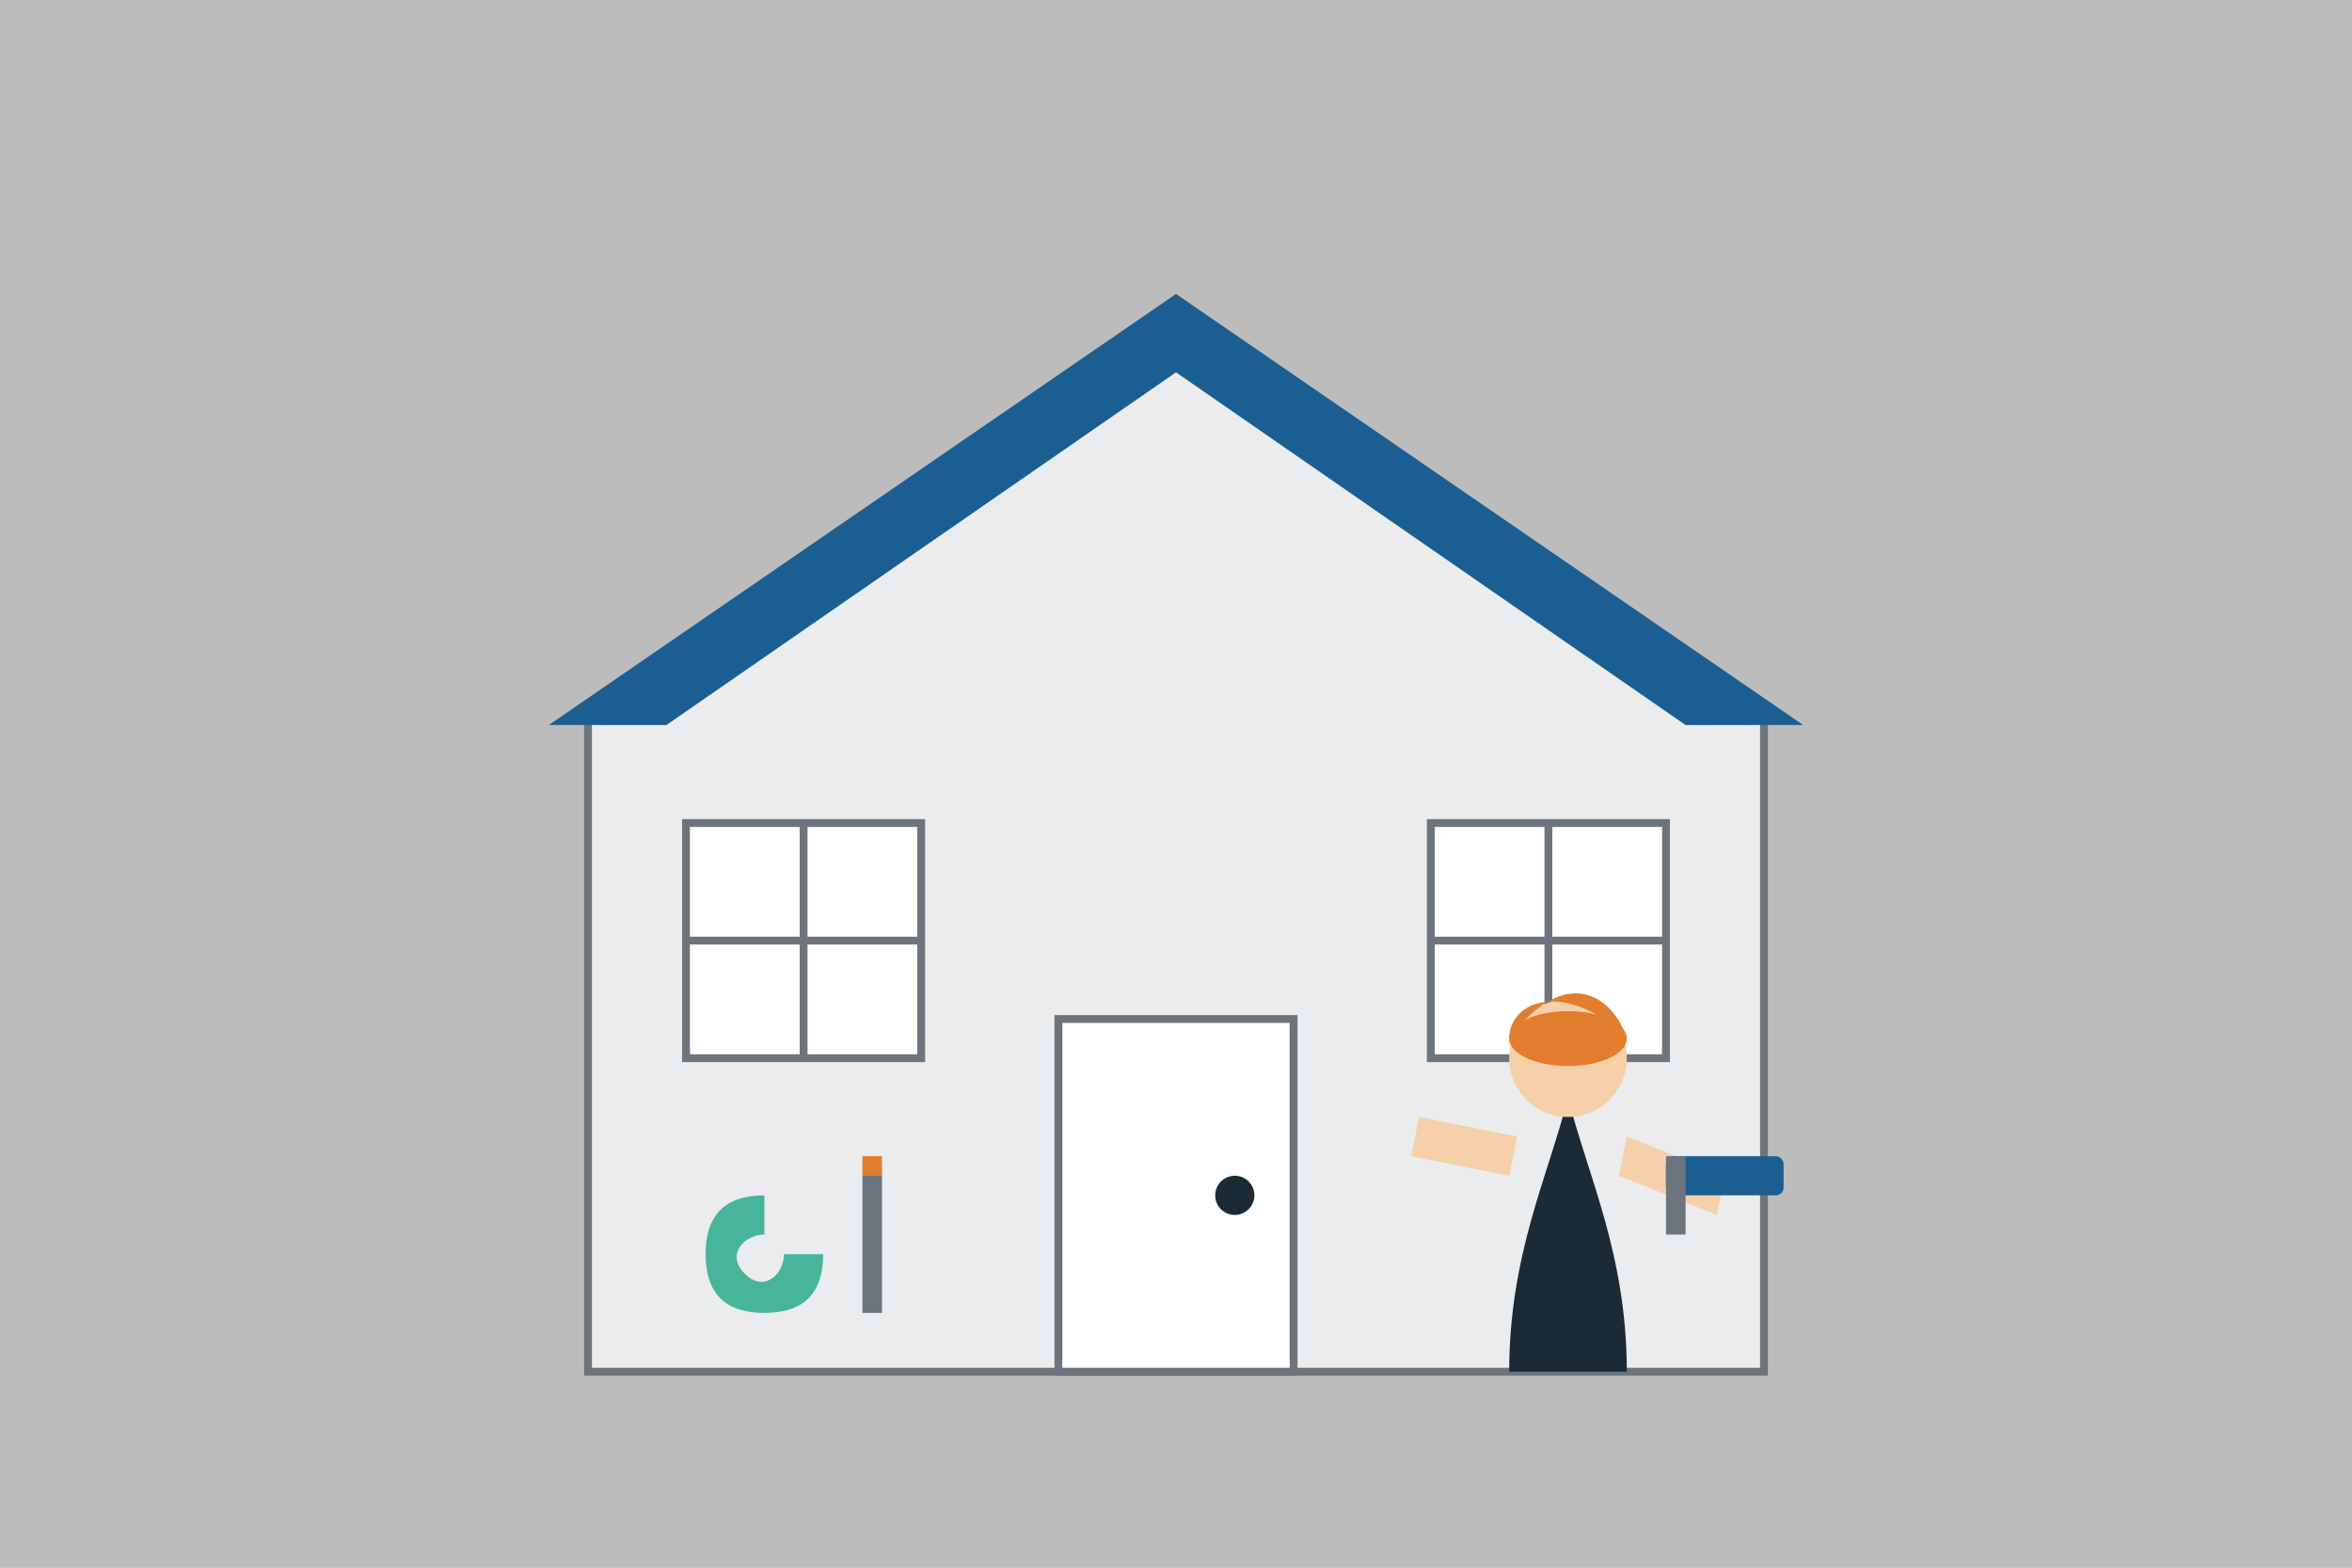 <svg xmlns="http://www.w3.org/2000/svg" width="600" height="400" viewBox="0 0 600 400">
  <rect x="0" y="0" width="600" height="400" fill="#808080" stroke="none"/>
  <style>
    .primary { fill: #1b5e92; }
    .secondary { fill: #e27d2e; }
    .accent { fill: #46b59b; }
    .dark { fill: #1a2a36; }
    .light { fill: #f8f9fa; }
    .gray { fill: #6c757d; }
  </style>
  
  <!-- Background -->
  <rect width="600" height="400" fill="#f8f9fa" opacity="0.5" />
  
  <!-- House outline -->
  <path class="light" d="M150,180 L300,80 L450,180 L450,350 L150,350 Z" />
  <path class="gray" fill-opacity="0.1" d="M150,180 L300,80 L450,180 L450,350 L150,350 Z" stroke="#6c757d" stroke-width="2" fill="none" />
  
  <!-- Roof -->
  <path class="primary" d="M140,185 L300,75 L460,185 L430,185 L300,95 L170,185 Z" />
  
  <!-- Door -->
  <rect x="270" y="260" width="60" height="90" fill="#fff" stroke="#6c757d" stroke-width="2" />
  <circle cx="315" cy="305" r="5" class="dark" />
  
  <!-- Windows -->
  <rect x="175" y="210" width="60" height="60" fill="#fff" stroke="#6c757d" stroke-width="2" />
  <path d="M175,240 L235,240" stroke="#6c757d" stroke-width="2" />
  <path d="M205,210 L205,270" stroke="#6c757d" stroke-width="2" />
  
  <rect x="365" y="210" width="60" height="60" fill="#fff" stroke="#6c757d" stroke-width="2" />
  <path d="M365,240 L425,240" stroke="#6c757d" stroke-width="2" />
  <path d="M395,210 L395,270" stroke="#6c757d" stroke-width="2" />
  
  <!-- Repair person -->
  <g transform="translate(400, 280)">
    <!-- Body -->
    <path class="dark" d="M0,0 C5,20 15,40 15,70 L-15,70 C-15,40 -5,20 0,0 Z" />
    
    <!-- Head -->
    <circle cx="0" cy="-10" r="15" fill="#f5d0a9" />
    
    <!-- Hard hat -->
    <path class="secondary" d="M-15,-15 C-15,-25 0,-30 15,-15 C12,-25 0,-35 -15,-15 Z" />
    <ellipse cx="0" cy="-15" rx="15" ry="7" class="secondary" />
    
    <!-- Arms -->
    <path fill="#f5d0a9" d="M-15,20 L-40,15 L-38,5 L-13,10 Z" />
    <path fill="#f5d0a9" d="M15,10 L40,20 L38,30 L13,20 Z" />
    
    <!-- Tools -->
    <rect x="25" y="15" width="30" height="10" rx="2" class="primary" />
    <rect x="25" y="15" width="5" height="20" class="gray" />
  </g>
  
  <!-- Tools -->
  <g transform="translate(180, 320)">
    <!-- Wrench -->
    <path class="accent" d="M0,0 C0,10 5,15 15,15 C25,15 30,10 30,0 L20,0 C20,5 15,10 10,5 C5,0 10,-5 15,-5 L15,-15 C5,-15 0,-10 0,0 Z" />
    
    <!-- Screwdriver -->
    <rect x="40" y="-20" width="5" height="35" class="gray" />
    <path class="secondary" d="M40,-20 L45,-20 L45,-25 L40,-25 Z" />
  </g>
</svg>
